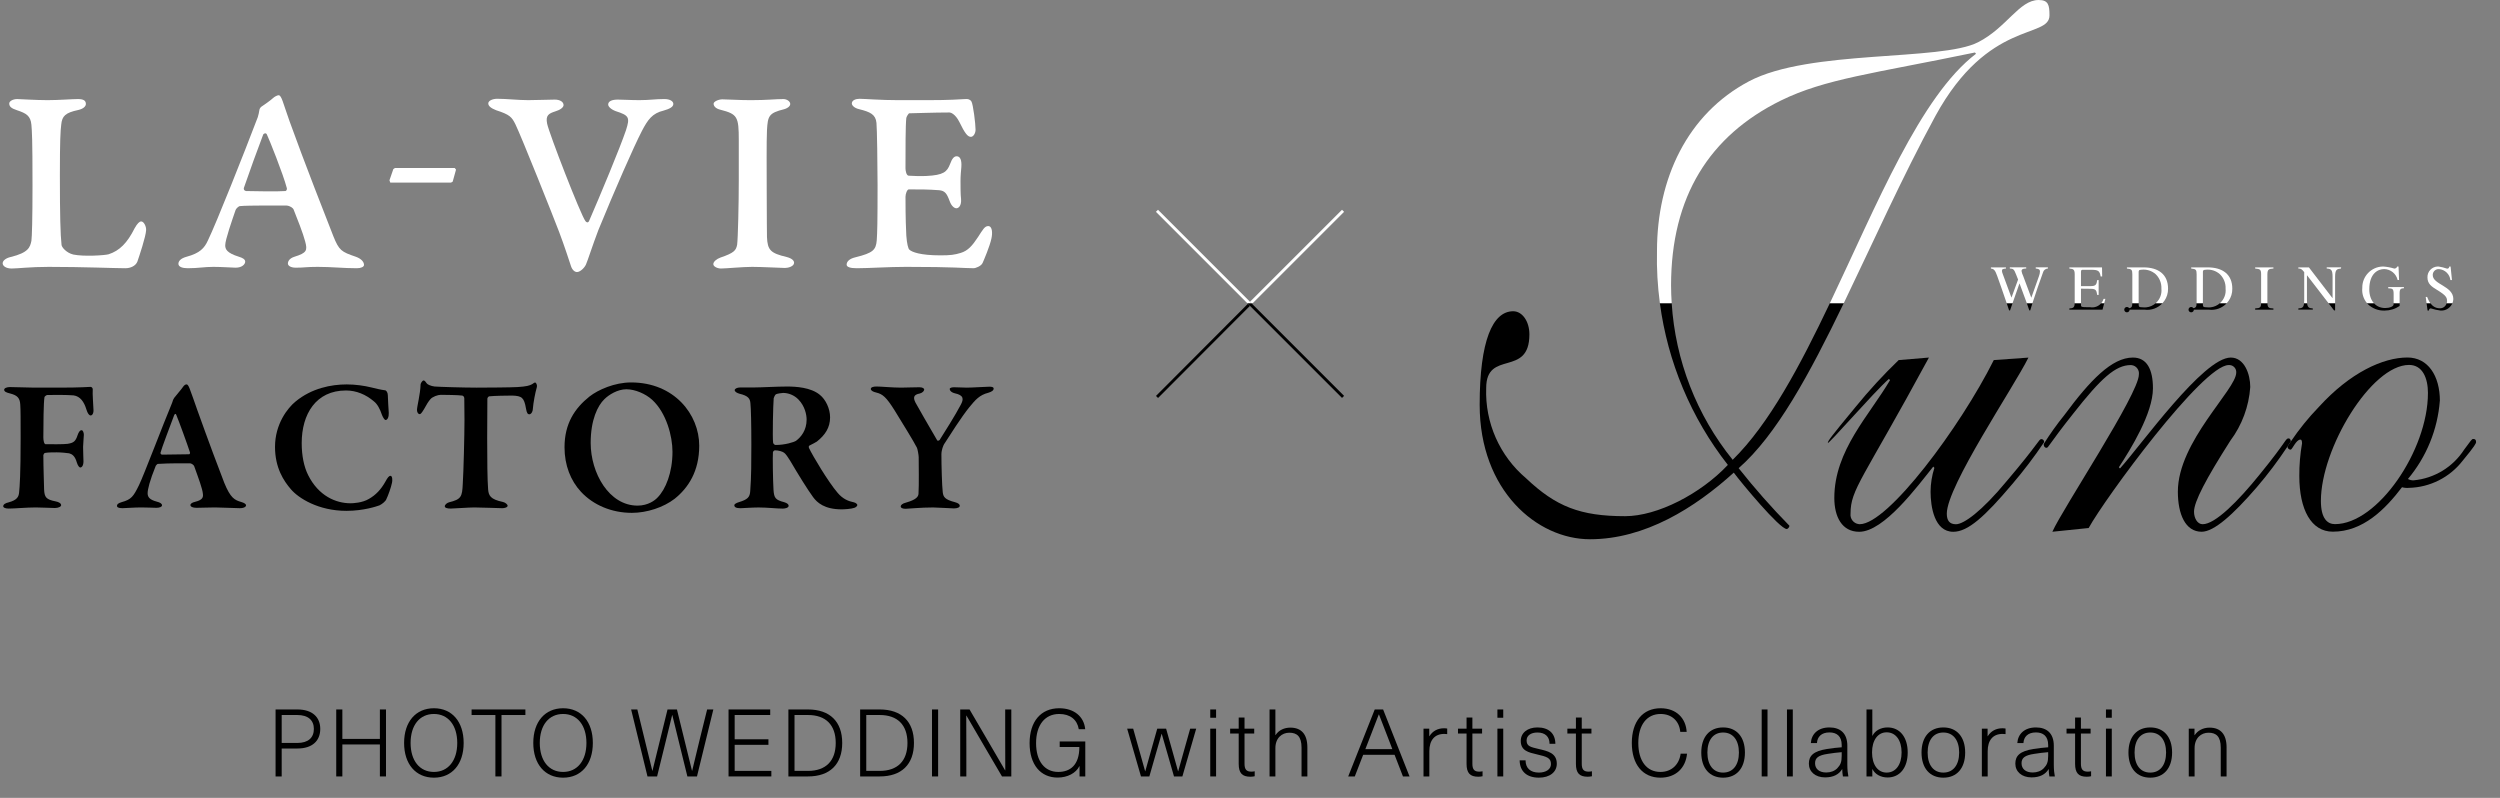 <?xml version="1.0" encoding="UTF-8"?>
<svg xmlns="http://www.w3.org/2000/svg" width="470" height="150" version="1.1" viewBox="0 0 470 150">
  <rect x="0" y="0" width="470" height="150" fill="#808080" stroke="none"/>
  <defs>
    <style>
      .cls-1, .cls-2 {
        fill: none;
      }

      .cls-2 {
        stroke: #000;
        stroke-linecap: round;
        stroke-linejoin: round;
      }

      .cls-3 {
        fill: #fff;
      }
    </style>
  </defs>
  <!-- Generator: Adobe Illustrator 28.7.1, SVG Export Plug-In . SVG Version: 1.2.0 Build 142)  -->
  <g>
    <g id="_レイヤー_1" data-name="レイヤー_1">
      <g id="_レイヤー_1-2" data-name="_レイヤー_1">
        <path class="cls-1" d="M119.856,95.057c2.019,0,3.304-1.028,3.745-1.505,1.541-1.541,2.826-4.698,2.826-8.625,0-2.9-1.138-7.303-3.817-9.763-1.247-1.138-3.23-1.982-4.845-1.982-1.653,0-3.304,1.028-4.148,1.873h0c-1.247,1.21-2.569,3.852-2.569,8.22,0,5.652,3.45,11.782,8.808,11.782Z"/>
        <path class="cls-1" d="M456.456,73.914c0-2.832-1.016-5.307-3.552-5.307-7.116,0-16.575,15.69-16.575,25.564,0,3.31,1.217,4.365,2.645,4.365,8.024,0,17.477-13.895,17.477-24.613l.005-.009h0Z"/>
        <path class="cls-1" d="M150.116,75.116c-.819-.853-1.921-1.245-2.882-1.245-.142,0-1.067.107-1.352.249-.178.107-.391.569-.427.747-.107,1.209-.25,7.436-.107,8.362.035.213.285.427.461.427,1.816,0,3.453-.534,3.843-.783.961-.712,1.993-1.993,1.993-3.985,0-.925-.32-2.526-1.529-3.772h0Z"/>
        <path class="cls-1" d="M32.736,78.07c-.641,1.708-2.348,6.191-2.562,7.045-.035.178.142.356.285.356,1.352-.036,3.985-.071,5.123-.071.036,0,.178-.142.142-.32h0c-.534-1.638-2.099-5.942-2.598-7.117-.071-.25-.285-.178-.391.107h0Z"/>
        <path class="cls-1" d="M402.759,57.77c.248.033.498.035.747.009.682-.072,1.287-.358,1.766-.779h-3.205v.275c0,.413.141.495.692.495Z"/>
        <path class="cls-1" d="M414.833,57.77c.249.033.502.035.752.009.679-.073,1.281-.359,1.758-.779h-3.202v.275c0,.413.137.495.692.495Z"/>
        <path class="cls-1" d="M344.013,57h-29.736c.687,10.738,4.671,21.032,11.467,29.442,6.849-6.711,12.69-17.719,18.269-29.442h0Z"/>
        <path class="cls-1" d="M392.949,57.756c.802.143,1.585-.169,2.084-.756h-3.81v.257c0,.482,0,.499,1.726.499h0Z"/>
        <path class="cls-1" d="M458.672,57.957c.621.034,1.141-.383,1.303-.957h-3.066c.372.506.924.957,1.763.957Z"/>
        <path class="cls-1" d="M450.002,57.203v-.203h-3.708c.522.583,1.251.911,2.123.911.782,0,1.585-.278,1.585-.708h0Z"/>
        <rect x="213.925" y="65.693" width="24.465" height=".548" transform="translate(19.737 179.498) rotate(-45.072)"/>
        <polygon points="235.388 57.122 235.51 57 235.265 57 235.388 57.122"/>
        <polygon points="234.49 57 234.613 57.123 235 57.51 252.3 74.809 252.687 74.421 235.388 57.122 235.265 57 234.49 57"/>
        <path d="M17.434,73.16c0-.213-.214-.463-.463-.427-.321,0-1.708.142-5.836.142h-4.695c-1.424,0-3.024-.107-4.59-.107-.498,0-1.067.179-1.067.499,0,.356.392.534,1.139.712,1.387.355,1.815.889,1.886,2.063.071.925.071,2.954.071,6.299,0,6.975-.178,9.11-.285,10.212-.072.855-.392,1.459-1.958,1.886-.64.142-1.031.391-1.031.747,0,.214.319.427,1.031.427,1.174,0,3.273-.213,5.088-.213,1.352,0,2.668.107,3.594.107.64,0,1.174-.249,1.174-.534,0-.356-.463-.605-1.032-.712-1.815-.356-2.099-.784-2.17-2.242,0-.605-.142-4.128-.142-6.476.035-.107.178-.392.32-.392.534-.107,1.601-.107,2.206-.107.783,0,1.85.106,2.313.178.533.142,1.103.463,1.459,1.743.213.677.498.926.64.926.285,0,.605-.321.605-1.174,0-.569-.071-1.459-.071-2.704,0-.641.142-1.814.142-2.277,0-.321-.142-.855-.427-.855-.356,0-.57.429-.747.926-.392,1.209-.783,1.459-1.886,1.636-.783.108-3.061.072-4.128.072-.285,0-.427-.677-.427-1.282,0-2.348.035-6.511.213-7.579,0-.071.321-.391.534-.391.747-.036,3.842-.036,4.946.071,1.245.178,1.957,1.211,2.384,2.598.249.819.533,1.175.818,1.175.357,0,.57-.534.534-.997-.035-1.21-.213-2.919-.142-3.95h0Z"/>
        <path d="M45.331,94.367c-1.209-.356-1.993-.713-3.167-3.595-.711-1.779-3.13-8.254-5.088-13.734-.462-1.316-1.103-3.166-1.423-3.985l-.002-.002c-.284-.712-.426-.784-.601-.784-.178,0-.427.143-.64.463-.249.392-1.246,1.53-1.601,1.993-.142.214-.249.392-.285.499-.036.178-.178.534-.249.712-1.459,3.452-5.302,13.593-6.156,15.301-1.033,2.098-1.424,2.669-3.239,3.166-.748.213-.89.462-.89.712,0,.213.213.427,1.032.427.535,0,2.171-.142,3.523-.142,1.317,0,2.206.071,2.847.071.604,0,1.067-.178,1.067-.463,0-.321-.32-.534-1.032-.712-1.316-.357-1.672-.854-1.672-1.566s.391-2.348,1.53-5.16c.071-.106.284-.355.391-.355.499-.035,2.207-.142,6.014-.107.391,0,.782.392.818.534.818,2.278,1.565,4.27,1.636,5.196.071.568.036,1.138-1.423,1.494-.677.142-.926.427-.926.605,0,.321.427.534,1.139.534.925,0,2.313-.071,3.487-.071,1.103,0,3.771.142,4.661.142.819,0,1.174-.284,1.174-.534,0-.248-.32-.462-.925-.639ZM35.724,85.08c.036.178-.106.32-.142.32-1.138,0-3.771.035-5.123.071-.143,0-.32-.178-.285-.356.214-.854,1.921-5.337,2.562-7.045.106-.285.32-.357.391-.107.499,1.175,2.064,5.479,2.598,7.117h0Z"/>
        <path d="M73.408,89.456c-.285,0-.534.321-.961,1.104-.819,1.458-1.779,2.49-3.096,3.237-1.245.747-2.988.819-3.451.819-2.775,0-6.014-1.387-7.971-5.301-.782-1.566-1.209-3.629-1.209-6.014,0-5.444,2.668-9.891,8.326-9.891,1.921,0,3.736.747,5.266,2.063.604.463,1.139,1.424,1.494,2.526.213.534.499.961.676.961.392,0,.641-.605.605-1.352-.07-1.032-.142-2.278-.177-3.309,0-.499-.285-.926-.534-.926-.818-.106-1.708-.32-2.562-.534h0c-1.281-.319-2.989-.569-4.626-.569-2.917,0-6.582.711-9.607,3.202-1.495,1.209-3.879,4.234-3.879,8.54,0,3.95,1.636,6.405,2.989,7.97,1.424,1.672,5.16,4.057,10.426,4.057,3.274,0,5.729-.855,6.227-1.033.534-.248,1.174-.818,1.281-1.138.32-.641.89-2.206,1.067-3.096.106-.39.106-1.316-.285-1.316h0Z"/>
        <path d="M100.594,71.914c-.142,0-.284.142-.569.32-.463.249-.996.427-2.74.534h0c-1.139.071-5.693.108-7.684.108-2.419,0-7.117-.142-7.899-.213-.676-.071-1.352-.392-1.459-.57-.214-.249-.356-.569-.605-.569s-.569.569-.569.747c-.035,1.779-.676,4.129-.676,4.804,0,.356.179.783.534.783.142,0,.356-.214.783-.926.462-.854.854-1.494,1.209-1.885.391-.463,1.388-.819,1.957-.819.783,0,3.381.035,4.021.142.106,0,.391.179.391.499,0,.925.036,2.1.036,4.128,0,2.74-.178,9.821-.32,11.92-.107,2.492-.285,2.954-2.598,3.523-.356.106-.783.427-.783.747,0,.285.428.427,1.104.427.604,0,3.344-.213,4.447-.213.961,0,4.981.142,5.266.142.391,0,.996-.143.996-.463,0-.215-.392-.605-.89-.712-2.385-.499-2.669-1.21-2.776-2.349-.142-1.779-.178-5.55-.178-9.642,0-3.06.036-5.766.036-7.402,0-.143.142-.427.355-.463.89-.106,3.487-.142,4.341-.142,1.78.072,2.207.357,2.562,2.42.142.89.356,1.104.605,1.104.427,0,.676-.606.676-.926.106-1.352.462-3.131.747-4.128.143-.498-.143-.926-.32-.926Z"/>
        <path d="M118.791,96.416c2.826,0,5.946-1.028,8.039-2.643,2.568-2.055,4.624-5.175,4.624-9.984,0-5.871-4.697-11.891-12.809-11.891-3.083,0-6.166,1.358-7.818,2.643-2.753,2.201-4.698,5.065-4.698,9.542,0,3.377,1.138,6.277,3.12,8.405,2.311,2.46,5.725,3.928,9.542,3.928ZM113.617,75.054h0c.844-.844,2.495-1.872,4.148-1.872,1.615,0,3.598.844,4.845,1.982,2.679,2.46,3.817,6.863,3.817,9.763,0,3.927-1.285,7.084-2.826,8.625-.441.477-1.726,1.505-3.745,1.505-5.358,0-8.808-6.13-8.808-11.782,0-4.368,1.322-7.01,2.569-8.221Z"/>
        <path d="M160.541,94.439c-1.067-.214-2.099-.641-3.059-1.779-1.781-2.064-4.697-6.975-5.374-8.398-.071-.143-.106-.427.072-.499.497-.248,1.245-.64,1.387-.747v.002c1.566-1.244,2.49-2.633,2.489-4.554,0-1.636-.819-3.344-1.921-4.234-1.708-1.423-4.554-1.565-6.192-1.565-1.921,0-4.873.177-6.191.177h-2.598c-.604,0-1.031.25-1.031.499,0,.285.393.535.89.677,1.672.391,1.992.926,2.064,1.779.106.961.177,3.986.177,7.793,0,3.025,0,6.013-.213,8.753-.072,1.137-.499,1.566-2.135,2.063-.462.142-.853.356-.853.57,0,.319.249.569,1.138.569.391,0,2.172-.142,3.417-.142,1.743,0,3.31.213,4.555.213.427,0,1.102-.143,1.102-.534,0-.25-.248-.499-.853-.677-1.637-.427-1.886-.783-1.993-2.312-.107-1.672-.179-6.405-.107-7.082.036-.178.249-.355.391-.355.677,0,1.459.248,1.708.461.285.178.819.962,1.138,1.496,1.496,2.562,3.31,5.48,4.306,6.832.748,1.032,2.135,2.312,5.374,2.312.463,0,1.815-.071,2.384-.285.249-.071.569-.321.569-.534,0-.143-.285-.427-.641-.499ZM149.652,82.873c-.39.249-2.027.783-3.843.783-.176,0-.426-.214-.461-.427-.143-.926,0-7.153.107-8.362.036-.178.249-.64.427-.747.285-.142,1.21-.249,1.352-.249.961,0,2.063.392,2.882,1.245h0c1.209,1.246,1.529,2.847,1.529,3.772,0,1.992-1.032,3.273-1.993,3.985h0Z"/>
        <path d="M185.986,72.698c-.569,0-3.203.178-4.234.178-.818,0-1.494-.071-2.384-.071-.32,0-.819.07-.819.319,0,.392.462.712.961.819,1.673.356,1.709,1.067,1.104,2.171-.889,1.743-3.381,5.692-3.95,6.582-.108.142-.392.214-.463.107-1.53-2.598-3.665-6.335-4.092-7.117-.463-.925-.392-1.495.817-1.708.534-.142.819-.498.819-.747,0-.214-.321-.427-.89-.427-1.388,0-2.455.071-3.451.071-1.638,0-3.773-.213-4.626-.213h0c-.605,0-1.068.142-1.068.463,0,.286.392.535,1.031.677,1.175.284,1.851.818,3.417,3.309,1.53,2.491,3.629,5.873,4.234,7.082.106.213.32,1.387.32,1.743,0,1.316.071,5.266-.036,6.904-.036.532-.427,1.102-2.313,1.636-.746.178-1.031.499-1.031.712,0,.321.392.463.926.463.463,0,2.811-.249,5.16-.249.819,0,3.415.178,3.914.178.713,0,1.104-.214,1.104-.499,0-.25-.249-.499-.926-.677-1.921-.497-2.17-.995-2.277-1.885-.142-1.175-.249-5.089-.249-7.082,0-.854.355-1.672.497-1.921,1.104-1.709,3.239-5.089,4.733-6.939,1.175-1.424,1.923-2.313,3.595-2.74.605-.178.996-.427.996-.783,0-.284-.32-.356-.819-.356h0Z"/>
        <path d="M325.744,86.442c-6.796-8.41-10.78-18.704-11.467-29.442h-2.22c1.47,11.035,5.845,21.546,12.78,30.404-5.089,5.417-13.223,9.638-19.32,9.638-8.435,0-13.003-1.81-18.603-7.113-4.976-4.203-7.745-10.46-7.509-16.97,0-7.335,8.124-1.92,8.124-10.107,0-2.406-1.323-4.337-3.048-4.337-3.863,0-6.303,5.533-6.303,17.592,0,16.118,10.775,25.272,20.735,25.272,10.359,0,19.725-5.906,27.037-12.524,1.422,1.931,8.635,10.602,9.962,10.602.198,0,.505-.362.505-.613-3.374-3.437-6.562-7.051-9.552-10.826,7.121-6.218,13.346-17.73,19.761-31.018h-2.612c-5.579,11.723-11.42,22.731-18.269,29.442h0Z"/>
        <path d="M378.297,91.021c2.148-2.512,4.149-5.144,5.993-7.886.002-.017.003-.037.004-.054.006-.289-.222-.526-.509-.532-.507,0-.41.706-6.513,7.886-4.769,5.777-8.121,8.123-9.549,8.123-1.219,0-1.724-.701-1.724-1.997,0-5.174,12.601-23.791,15.345-29.331l-6.511.465c-6.298,12.603-19.91,30.854-25.199,30.854-.061-.002-.124-.007-.184-.013-.975-.12-1.667-1.009-1.546-1.984,0-4.602,2.237-6.246,14.737-29.331l-5.691.476c-2.889,2.779-5.604,5.734-8.13,8.846-4.673,5.652-5.184,6.362-5.184,6.715,0,.469,8.54-9.423,11.482-12.027l.208.241c-3.861,6.59-10.473,13.197-10.473,22.142,0,3.547,1.435,6.362,4.679,6.362,4.667,0,10.975-8.588,13.924-12.255l.21.237c-.466,1.45-.707,2.961-.717,4.485,0,2.824.719,7.533,4.269,7.533,2.741,0,5.897-2.817,11.079-8.955h0Z"/>
        <polygon points="362.641 67.221 362.641 67.221 362.642 67.221 362.641 67.221"/>
        <path d="M430.674,83.006c-.002-.241-.114-.586-.413-.586-.614,0-.202.353-5.386,6.715-4.165,5.174-8.434,9.418-10.777,9.418-1.01,0-1.622-1.175-1.622-2.35,0-1.892,2.236-6.139,6.812-13.327,2.201-2.94,3.506-6.453,3.76-10.116,0-2.454-1.122-5.54-3.663-5.54-5.184,0-16.876,16.495-20.832,20.851l-.204-.232c2.234-3.414,6.404-10.142,6.404-14.838,0-3.534-1.121-5.781-3.766-5.781-3.958,0-8.038,4.257-12.902,10.83-1.396,1.731-2.688,3.541-3.87,5.424,0,.461.204.715.515.715.404,0,.305-.473,5.085-6.491,5.171-6.59,7.919-9.065,10.769-9.065.065.002.13.006.193.015.857.12,1.454.914,1.332,1.771,0,3.637-14.329,25.19-16.264,29.55h-.002l6.825-.701c3.043-5.549,21.438-30.635,26.321-30.635.069-.006.139-.006.208,0,.729.055,1.273.693,1.216,1.42,0,3.177-10.975,12.961-10.975,22.379,0,4.244,1.416,7.537,4.471,7.537,2.321,0,5.883-3.181,10.359-8.359,2.083-2.429,4.006-4.989,5.777-7.654,0-.006-.004-.011-.003-.018.203-.316.422-.621.632-.932h0Z"/>
        <path d="M464.987,82.524c-.309,0-.404.232-1.724,2.002-2.101,3.271-5.585,5.4-9.455,5.772-.388.03-.778-.056-1.117-.25,3.484-4.154,5.582-9.293,5.999-14.7l.009.017c0-4.718-2.237-8.155-6.101-8.155-4.574,0-10.777,2.832-16.67,9.311-1.942,2.001-3.692,4.176-5.254,6.485-.21.311-.429.616-.632.932,0,.006.003.011.003.018.008.318.264.574.585.576h.014c.305,0,1.014-1.89,1.834-1.89.2,0,.307.22.307.715-.353,2.019-.525,4.066-.513,6.117,0,6.358,2.242,10.481,6.301,10.481,5.691,0,9.865-4.231,13.003-8.355.43.118.878.157,1.323.116,3.942-.099,7.632-1.959,10.056-5.069,2.338-2.824,2.547-3.306,2.547-3.538,0-.353-.112-.585-.515-.585h0ZM438.974,98.536c-1.428,0-2.645-1.055-2.645-4.365,0-9.874,9.459-25.564,16.575-25.564,2.536,0,3.552,2.475,3.552,5.307l-.005.009c0,10.718-9.453,24.613-17.477,24.613h0Z"/>
        <path d="M381.509,58.356h.172c.129-.443.274-.9.418-1.356h-1.056c.184.516.349.991.466,1.356Z"/>
        <path d="M377.71,58.356h.176l.474-1.356h-1.1c.167.496.324.965.45,1.356Z"/>
        <path d="M392.949,57.756c-1.726,0-1.726-.017-1.726-.499v-.257h-1.183c-.018.847-.293.94-1.001.994v.22h6.239l-.002-.002.318-1.212h-.561c-.499.587-1.281.899-2.084.756h0Z"/>
        <line class="cls-2" x1="399.861" y1="58.214" x2="399.861" y2="58.215"/>
        <path d="M403.506,57.779c-.249.026-.499.024-.747-.009-.551,0-.692-.082-.692-.495v-.275h-1.19c-.01.758-.163.941-1.016.995v.219h3.286c1.312.182,2.559-.313,3.398-1.214h-1.273c-.479.421-1.084.707-1.766.779h0Z"/>
        <line class="cls-2" x1="411.943" y1="58.214" x2="411.943" y2="58.215"/>
        <path d="M415.585,57.779c-.25.026-.503.024-.752-.009-.555,0-.692-.082-.692-.495v-.275h-1.178c-.011.758-.174.941-1.02.995v.219h3.279c1.315.185,2.566-.31,3.407-1.214h-1.286c-.476.42-1.078.706-1.758.779Z"/>
        <path d="M423.97,57.981h0v.233h3.434v-.22c-.828-.024-1.113-.141-1.131-.994h-1.184c-.013.77-.182.956-1.118.981h0Z"/>
        <polygon points="438.801 58.353 438.999 58.353 438.999 57 437.759 57 438.801 58.353"/>
        <path d="M432.088,57.989v.22h2.719v-.22c-.714-.021-.997-.221-1.075-.989h-.566c-.072.794-.345.942-1.078.989h0Z"/>
        <path d="M450.002,57.203c0,.43-.803.708-1.585.708-.872,0-1.601-.328-2.123-.911h-1.294c.026.032.044.069.072.1.853.869,2.031,1.336,3.247,1.291,1.001-.004,1.979-.305,2.808-.867v-.524h-1.125v.203h0Z"/>
        <path d="M458.672,57.957c-.839,0-1.391-.451-1.763-.957h-.714l.189,1.379h.251c0-.009-.002-.019-.002-.028-.006-.203.154-.373.357-.379.583.194,1.182.332,1.79.407.042.005.085.007.128.009.961.032,1.794-.549,2.142-1.388h-1.075c-.163.574-.682.991-1.303.957h0Z"/>
        <g>
          <polygon class="cls-3" points="235.51 57 252.687 39.823 252.3 39.436 235 56.735 235.265 57 235.51 57"/>
          <polygon class="cls-3" points="235.265 57 235 56.735 217.7 39.436 217.313 39.823 234.49 57 235.265 57"/>
          <path class="cls-3" d="M2.2,50.481c1.133,0,3.448-.309,6.948-.309,6.382,0,12.609.257,14.41.257,1.029,0,1.956-.464,2.265-1.236.36-1.029,1.594-4.734,1.646-5.918.052-.669-.412-1.647-.926-1.647-.31,0-.721.361-1.236,1.287-1.389,2.779-2.831,4.22-4.889,4.889-.721.205-4.631.462-6.639.051-1.286-.309-2.213-1.389-2.213-1.853-.206-1.853-.309-5.455-.309-12.969,0-6.588.103-8.441.257-9.624.155-1.595.772-2.213,3.191-2.728.925-.206,1.44-.669,1.44-1.132,0-.617-.412-.926-1.493-.926-1.028,0-3.654.206-5.712.206s-5.455-.206-5.712-.206v.002c-.823,0-1.492.412-1.492.823,0,.566.36.927,1.493,1.287,1.698.566,2.521,1.029,2.676,2.727.103,1.389.206,2.214.206,11.528,0,6.124-.103,9.572-.206,10.293-.258,1.183-.515,2.213-3.912,3.036-.875.206-1.493.669-1.493,1.184,0,.463.567.978,1.7.978Z"/>
          <path class="cls-3" d="M35.291,50.427c2.007,0,3.087-.257,4.837-.257,1.544,0,3.603.154,4.169.154,1.235,0,1.801-.67,1.801-1.132s-.515-.72-1.183-.926c-2.316-.721-2.573-1.44-2.573-2.161,0-1.03,1.286-4.684,1.955-6.639.102-.257.566-.721.823-.721,1.544-.154,7.771-.103,8.749-.103.67.051,1.235.463,1.338.772.617,1.544,1.801,4.53,2.162,5.97.462,1.699.308,2.161-2.008,2.882-.979.309-1.236.876-1.236,1.287,0,.361.463.772,1.493.772,1.698,0,1.853-.154,4.117-.154,2.573,0,4.837.257,7.36.257.772,0,1.338-.258,1.338-.618,0-.515-.412-1.133-1.545-1.544-2.726-.927-3.138-1.183-4.219-3.86-1.236-3.139-5.558-14.151-8.234-21.614h0c-1.235-3.45-1.493-4.89-2.059-4.89-.206,0-.771.257-1.08.567-.514.463-1.543,1.184-2.161,1.596-.103.052-.36.412-.36.566-.053.464-.206,1.029-.309,1.39-2.625,6.895-7.771,19.864-9.367,23.158-.669,1.491-1.544,2.418-4.014,3.087-1.132.309-1.543.824-1.543,1.338,0,.566.772.823,1.75.823h0ZM45.84,35.349c1.03-2.985,2.625-7.411,3.654-10.087.154-.206.515-.309.669,0,.412.823,3.088,7.514,3.757,10.087h0c.103.205-.103.566-.257.566-.927.103-6.536.051-7.41,0-.36-.051-.464-.36-.412-.566h0Z"/>
          <polygon class="cls-3" points="73.37 34.324 84.803 34.324 85.106 34.148 85.734 31.886 85.483 31.584 74.25 31.584 73.948 31.784 73.219 33.895 73.37 34.322 73.37 34.324"/>
          <path class="cls-3" d="M93.289,20.73c2.573.824,2.934,1.287,3.603,2.625,1.133,2.317,7.205,17.55,8.234,20.277.977,2.573,1.956,5.61,2.213,6.382.207.669.67,1.132,1.133,1.132.617,0,1.441-.823,1.698-1.44.309-.669,1.235-3.603,2.316-6.433,3.138-7.668,6.639-15.645,8.182-18.63,1.132-2.161,1.956-3.345,4.117-3.859,1.081-.31,1.802-.67,1.802-1.236,0-.515-.618-.926-1.699-.926-1.698,0-2.728.206-4.683.206-1.75,0-2.933-.103-4.066-.103-.978,0-1.801.257-1.801.926,0,.361.463.876,1.39,1.236,2.572.823,2.726,1.183,1.955,3.602-1.132,3.345-4.889,12.352-6.948,17.086-.205.36-.462.257-.668,0-.926-1.235-6.845-16.52-7.205-18.321-.309-1.544.257-1.905,1.543-2.316.876-.257,1.545-.72,1.545-1.183,0-.566-.617-1.029-1.647-1.029-1.389,0-3.139.103-4.992.103-1.903,0-4.117-.257-5.815-.257v-.003c-.875,0-1.699.36-1.699.874s.566.927,1.492,1.287Z"/>
          <path class="cls-3" d="M138.582,46.003c-.206,1.081-.566,1.544-3.139,2.419-.72.257-1.338.772-1.338,1.235s.772.823,1.44.823c.927,0,4.066-.309,5.867-.309,1.751,0,5.662.206,6.176.206.618,0,1.699-.309,1.699-.978,0-.412-.412-.824-1.39-1.081-3.037-.721-3.603-1.287-3.706-3.757,0-.669-.051-3.397-.051-9.006,0-3.5-.052-8.955.051-11.065.154-2.676.309-3.242,3.242-3.963.41-.103,1.131-.463,1.131-.978s-.668-.926-1.286-.926c-1.492,0-3.036.206-6.124.206-2.264,0-4.374-.154-5.352-.154-.72,0-1.646.412-1.646.823,0,.463.411.926,1.286,1.132,3.191.824,3.448,1.287,3.448,5.713h0v7.67c0,4.219-.155,10.909-.309,11.99h0Z"/>
          <path class="cls-3" d="M161.073,50.427c2.214,0,6.022-.257,9.264-.257,9.366,0,10.859.257,12.763.257.207,0,1.39-.36,1.647-1.029.206-.463,1.337-3.088,1.646-4.58.206-.927.206-2.316-.618-2.316-.668,0-1.029.72-1.904,2.058-1.08,1.647-1.903,2.574-3.242,2.985-1.183.36-1.904.463-3.859.463-3.705,0-5.352-.617-5.815-1.081-.206-.155-.462-1.132-.566-2.625-.051-1.132-.154-3.036-.154-7.308,0-.566.309-1.389.618-1.389,2.315,0,3.602,0,5.712.154,1.08.103,1.44.618,1.955,2.007.36,1.029.926,1.39,1.286,1.39s.978-.412.875-1.75c-.103-.824-.103-2.265-.103-3.397,0-.977.102-1.955.154-2.573.103-1.337-.207-2.058-.875-2.058-.515,0-.876.462-1.236,1.44-.565,1.493-1.235,2.111-4.477,2.265-.824.052-2.831,0-3.294-.051-.464,0-.618-.978-.618-1.389,0-3.551,0-8.08.154-9.469.051-.257.412-.875.566-.875.72,0,4.632-.154,7.565-.154.206,0,1.081.258,1.853,1.801,1.028,2.111,1.543,2.78,2.161,2.78.463,0,.875-.669.875-1.338,0-1.133-.463-4.787-.772-5.301-.257-.413-.668-.515-1.183-.464-1.235.052-2.676.206-7.205.206h-5.3c-3.397,0-6.485-.257-7.359-.257-.67,0-1.442.257-1.442.875,0,.36.464.875,1.39,1.081,2.059.515,3.088.977,3.242,2.573.103.926.206,7.977.206,11.682,0,7.154-.051,8.852-.154,10.396-.155,1.801-.669,2.368-4.014,3.191-1.081.256-1.647.771-1.647,1.389,0,.412.618.669,1.905.669h0Z"/>
          <path class="cls-3" d="M314.159,53.696h0c0-16.749,7.226-28.181,20.64-34.793,8.34-4.094,17.385-5.069,36.49-9.035l.198.243c-10.465,7.97-18.639,28.328-27.473,46.889h2.612c5.394-11.172,10.922-23.599,17.234-35.204,9.953-18.189,21.44-14.454,21.44-18.905,0-1.931-.2-2.89-2.034-2.89-3.659,0-5.988,5.183-11.375,7.933-7.022,3.618-31.708,1.321-43.093,7.356-11.585,6.142-17.285,18.292-17.285,31.907v-.003c-.081,3.296.113,6.572.544,9.806h2.22c-.07-1.098-.117-2.199-.118-3.304h0Z"/>
          <path class="cls-3" d="M379.665,53.272c.35.936.928,2.466,1.378,3.728h1.056c.616-1.945,1.341-3.965,1.982-5.764.097-.433.477-.74.919-.749h.002l.002-.225h-2.288v.22c.387.052.797.082.797.56-.016.295-.078.586-.183.861l-1.445,4.072-1.529-4.094c-.147-.295-.251-.607-.309-.93,0-.435.519-.469.881-.469v-.22h-3.085v.22c.622.026.788.086,1.173,1.102l.383.973-1.243,3.396-1.664-4.515c-.069-.167-.112-.346-.126-.529,0-.323.233-.388.751-.422v-.22h-2.828v.22c.65.065.822.422,1.19,1.408.346.956,1.16,3.264,1.781,5.105h1.1l1.305-3.728h0Z"/>
          <path class="cls-3" d="M391.223,54.27l1.785.022c.955.017,1.127.185,1.268,1.158h.269v-2.794h-.269c-.128.843-.248,1.136-1.268,1.136h-1.785v-2.66c0-.409.139-.409.379-.409h1.567c1.274,0,1.576.185,1.75,1.253h.291l-.031-1.709h-6.14v.22c.73.069,1.005.14,1.005,1.102v5.325c0,.032-.003.056-.004.086h1.183v-2.73h0Z"/>
          <path class="cls-3" d="M395.807,56.189h-.33c-.09.309-.247.579-.444.811h.561l.213-.811h0Z"/>
          <path class="cls-3" d="M402.065,51.176c0-.241,0-.469.545-.469.967-.108,1.936.2,2.662.848.73.71,1.119,1.698,1.073,2.716.113,1.07-.321,2.069-1.073,2.729h1.273c.529-.567.898-1.293,1.013-2.12.028-.202.041-.409.037-.613,0-2.686-1.834-3.999-4.618-3.999h-3.116v.22c.894.082,1.018.22,1.018,1.102v5.325c0,.031-.002.056-.002.085h1.19l-.002-5.824h0Z"/>
          <path class="cls-3" d="M414.147,51.176c0-.241,0-.469.547-.469.962-.105,1.924.202,2.645.848.73.71,1.12,1.698,1.071,2.716.115,1.069-.317,2.068-1.067,2.729h1.286c.525-.564.891-1.285,1.007-2.105.029-.209.042-.418.038-.628,0-2.686-1.836-3.999-4.615-3.999h-3.116v.22c.897.082,1.022.22,1.022,1.102v5.325c0,.031-.002.056-.002.085h1.179l.006-5.824h-.001Z"/>
          <path class="cls-3" d="M426.269,56.914v-5.325c0-.969.291-1.05,1.135-1.102v-.22h-3.434v.22c.955.069,1.121.22,1.121,1.102v5.312c0,.036-.002.065-.003.099h1.184c0-.03-.004-.054-.004-.086h0Z"/>
          <path class="cls-3" d="M433.705,56.446v-4.675h.027l4.027,5.229h1.24v-4.97c0-1.41.375-1.461,1.102-1.543h0l.036-.225h-2.717v.22c.78.062,1.102.17,1.102,1.543v4.012h-.025l-4.425-5.772h-1.983v.22c.441,0,.631.064,1.102.684v5.277c0,.218-.009.394-.024.554h.566c-.016-.161-.027-.338-.027-.554h-.001Z"/>
          <path class="cls-3" d="M445.426,54.386c0-3.05,1.699-3.801,2.801-3.801,1.216.024,2.259.874,2.528,2.06h.269l-.099-2.54h-.251c-.075.235-.296.394-.542.39-.671-.209-1.365-.338-2.067-.39h-.094c-2.178.047-3.906,1.851-3.86,4.029-.105,1.04.223,2.067.889,2.866h1.294c-.549-.612-.868-1.506-.868-2.614h0Z"/>
          <path class="cls-3" d="M451.127,55.101c0-.845.294-.876.809-.91h-.001v-.225h-2.949v.232c.795.043,1.016.065,1.016,1.07v1.732h1.125v-1.899h0Z"/>
          <path class="cls-3" d="M461.226,56.216c0-2.455-3.87-2.714-3.87-4.5,0-.032,0-.065.002-.097.041-.607.566-1.068,1.173-1.027,1.115.089,2.014.949,2.147,2.06h.293l-.261-2.547h-.238c-.027.134-.08.407-.404.407-.525-.185-1.066-.321-1.617-.407-.057-.002-.114-.004-.171-.002-1.096.037-1.955.952-1.919,2.047,0,1.197.749,1.718,1.807,2.357,1.697,1.027,1.882,1.436,1.882,2.129,0,.028,0,.058-.002.086-.005.1-.045.186-.072.278h1.075c.101-.243.167-.505.176-.784h-.001Z"/>
          <path class="cls-3" d="M456.298,55.82h-.265l.162,1.18h.714c-.321-.437-.509-.914-.611-1.18h0Z"/>
        </g>
        <g>
          <path d="M55.912,133.379c2.812,0,4.297,1.451,4.297,3.661,0,2.229-1.485,3.679-4.297,3.679h-2.954v5.253h-1.15v-12.593h4.104ZM52.958,139.675h2.935c2.052,0,3.114-.99,3.114-2.636,0-1.626-1.062-2.617-3.114-2.617h-2.935v5.253Z"/>
          <path d="M71.419,145.972v-6.013h-7.056v6.013h-1.15v-12.593h1.15v5.536h7.056v-5.536h1.149v12.593h-1.149Z"/>
          <path d="M87.168,139.675c0,3.98-2.176,6.527-5.589,6.527s-5.607-2.547-5.607-6.527,2.194-6.525,5.607-6.525,5.589,2.546,5.589,6.525ZM77.192,139.675c0,3.325,1.697,5.448,4.386,5.448,2.67,0,4.386-2.122,4.386-5.448s-1.716-5.448-4.386-5.448c-2.689,0-4.386,2.123-4.386,5.448Z"/>
          <path d="M94.283,134.422v11.549h-1.149v-11.549h-4.475v-1.043h10.116v1.043h-4.492Z"/>
          <path d="M111.454,139.675c0,3.98-2.176,6.527-5.589,6.527s-5.607-2.547-5.607-6.527,2.194-6.525,5.607-6.525,5.589,2.546,5.589,6.525ZM101.478,139.675c0,3.325,1.697,5.448,4.386,5.448,2.67,0,4.386-2.122,4.386-5.448s-1.716-5.448-4.386-5.448c-2.689,0-4.386,2.123-4.386,5.448Z"/>
          <path d="M129.229,145.972l-1.415-5.748c-.478-1.928-.955-3.855-1.415-5.783h-.035c-.461,1.928-.937,3.855-1.415,5.783l-1.415,5.748h-1.804l-3.077-12.593h1.168l1.308,5.359c.514,2.052,1.009,4.103,1.504,6.155h.036c.512-2.052,1.008-4.138,1.52-6.19l1.309-5.323h1.769l1.309,5.323c.512,2.052,1.008,4.138,1.52,6.19h.036l1.485-6.155,1.327-5.359h1.168l-3.077,12.593h-1.806Z"/>
          <path d="M138.116,134.422v4.563h6.349v1.043h-6.349v4.9h6.897v1.043h-8.048v-12.593h7.836v1.043h-6.686.001Z"/>
          <path d="M151.898,133.379c4.103,0,6.438,2.264,6.438,6.296s-2.335,6.296-6.438,6.296h-3.679v-12.593h3.679ZM149.37,144.928h2.529c3.36,0,5.217-1.875,5.217-5.253s-1.857-5.253-5.217-5.253h-2.529v10.506h0Z"/>
          <path d="M165.386,133.379c4.103,0,6.438,2.264,6.438,6.296s-2.335,6.296-6.438,6.296h-3.679v-12.593h3.679ZM162.857,144.928h2.529c3.36,0,5.217-1.875,5.217-5.253s-1.857-5.253-5.217-5.253h-2.529v10.506h0Z"/>
          <path d="M175.217,145.972v-12.593h1.15v12.593h-1.15Z"/>
          <path d="M188.376,145.972l-3.273-5.588c-1.166-1.982-2.281-3.927-3.413-5.854h-.036c0,2.104.018,4.191.018,6.295v5.147h-1.15v-12.593h1.751l3.271,5.589c1.168,1.981,2.282,3.925,3.414,5.854h.035c-.017-2.105-.017-4.193-.017-6.296v-5.147h1.149v12.593h-1.75,0Z"/>
          <path d="M204.015,137.094h-1.203c-.301-1.804-1.627-2.866-3.679-2.866-2.706,0-4.35,2.088-4.35,5.483,0,3.377,1.591,5.412,4.174,5.412,2.192,0,3.961-1.238,3.961-4.687h-3.696v-1.044h4.811v6.58h-1.079v-1.928h-.036c-.637,1.308-2.245,2.139-4.085,2.139-3.218,0-5.27-2.44-5.27-6.473,0-4.068,2.122-6.561,5.571-6.561,2.777,0,4.669,1.556,4.882,3.944h0Z"/>
          <path d="M220.711,145.972l-1.168-4.068c-.389-1.327-.76-2.6-1.132-3.927h-.036c-.371,1.327-.743,2.6-1.132,3.927l-1.166,4.068h-1.574l-2.6-8.985h1.132l1.096,3.892c.389,1.344.778,2.759,1.15,4.103h.035l1.115-3.98,1.132-4.015h1.663l1.132,4.015,1.113,3.98h.036c.372-1.344.76-2.759,1.149-4.103l1.097-3.892h1.132l-2.6,8.985h-1.574,0Z"/>
          <path d="M227.528,134.936v-1.557h1.096v1.557h-1.096ZM227.528,145.972v-8.985h1.096v8.985h-1.096Z"/>
          <path d="M235.883,144.999v.937c-.23.053-.548.089-.813.089-1.54,0-2.194-.69-2.194-2.423v-5.695h-1.61v-.92h1.61v-2.086h1.096v2.086h1.822v.92h-1.822v5.678c0,1.061.354,1.485,1.292,1.485.229,0,.477-.036.618-.071h.001Z"/>
          <path d="M239.809,138.19c.618-.955,1.68-1.397,2.776-1.397,2.069,0,3.201,1.238,3.201,3.714v5.465h-1.096v-5.412c0-2.122-.867-2.812-2.3-2.812-1.397,0-2.617,1.008-2.617,2.901v5.323h-1.096v-12.593h1.096v4.811h.036Z"/>
          <path d="M256.275,141.903l-1.574,4.068h-1.238l4.988-12.593h1.573l4.97,12.593h-1.238l-1.574-4.068h-5.907,0ZM261.263,139.534c-.69-1.786-1.327-3.413-2.016-5.217h-.036c-.69,1.804-1.309,3.431-2.016,5.217l-.512,1.309h5.076l-.495-1.309h-.001Z"/>
          <path d="M272.076,136.969v1.043c-.14-.017-.371-.036-.565-.036-1.786,0-2.795,1.168-2.795,3.255v4.74h-1.096v-8.985h1.079v1.415h.035c.602-.973,1.557-1.485,2.742-1.485.195,0,.425.017.601.053h-.001Z"/>
          <path d="M278.72,144.999v.937c-.23.053-.548.089-.813.089-1.54,0-2.194-.69-2.194-2.423v-5.695h-1.61v-.92h1.61v-2.086h1.096v2.086h1.822v.92h-1.822v5.678c0,1.061.354,1.485,1.292,1.485.229,0,.477-.036.618-.071h0Z"/>
          <path d="M281.513,134.936v-1.557h1.096v1.557h-1.096ZM281.513,145.972v-8.985h1.096v8.985h-1.096Z"/>
          <path d="M292.411,139.834h-1.096c0-1.361-.849-2.122-2.281-2.122-1.238,0-2.035.584-2.035,1.485,0,1.097.708,1.239,2.264,1.61,1.68.389,3.414.743,3.414,2.777,0,1.556-1.309,2.617-3.361,2.617-2.264,0-3.59-1.168-3.625-3.255h1.113c0,1.468.92,2.3,2.511,2.3,1.345,0,2.264-.637,2.264-1.591,0-1.185-.777-1.397-2.67-1.839-1.503-.355-3.007-.655-3.007-2.53,0-1.521,1.291-2.529,3.131-2.529,2.122,0,3.36,1.113,3.377,3.077h0Z"/>
          <path d="M299.281,144.999v.937c-.23.053-.548.089-.813.089-1.54,0-2.194-.69-2.194-2.423v-5.695h-1.61v-.92h1.61v-2.086h1.096v2.086h1.822v.92h-1.822v5.678c0,1.061.354,1.485,1.292,1.485.229,0,.477-.036.618-.071h0Z"/>
          <path d="M317.092,137.589h-1.203c-.176-2.035-1.609-3.361-3.696-3.361-2.6,0-4.191,2.069-4.191,5.448s1.574,5.448,4.156,5.448c2.069,0,3.52-1.345,3.803-3.431h1.202c-.265,2.706-2.122,4.51-5.006,4.51-3.324,0-5.376-2.477-5.376-6.527s2.069-6.525,5.412-6.525c2.989,0,4.758,1.909,4.9,4.439h0Z"/>
          <path d="M328.047,141.48c0,2.935-1.557,4.722-4.104,4.722s-4.103-1.787-4.103-4.722,1.556-4.722,4.103-4.722,4.104,1.786,4.104,4.722ZM320.99,141.48c0,2.334,1.096,3.767,2.954,3.767s2.972-1.432,2.972-3.767-1.115-3.768-2.972-3.768-2.954,1.432-2.954,3.768Z"/>
          <path d="M331.197,145.972v-12.593h1.096v12.593h-1.096Z"/>
          <path d="M335.95,145.972v-12.593h1.096v12.593h-1.096Z"/>
          <path d="M347.299,140.206v3.555c0,.92.089,1.698.195,2.211h-1.026c-.088-.425-.123-.955-.123-1.362h-.036c-.584.973-1.627,1.54-3.201,1.54-1.839,0-3.042-1.079-3.042-2.583,0-1.468.831-2.352,3.414-2.759.831-.142,1.963-.265,2.759-.318v-.425c0-1.68-.956-2.37-2.3-2.37-1.521,0-2.281.831-2.352,1.998h-1.149c.106-1.68,1.327-2.935,3.502-2.935,2.016,0,3.36,1.079,3.36,3.449h-.001ZM346.238,141.408c-.761.053-1.857.195-2.617.319-1.804.265-2.388.777-2.388,1.769,0,1.043.778,1.733,2.105,1.733.831,0,1.574-.283,2.069-.796.601-.637.831-1.132.831-2.335v-.69h0Z"/>
          <path d="M352.034,138.313c.459-.937,1.538-1.556,2.829-1.556,2.317,0,3.785,1.839,3.785,4.704s-1.468,4.705-3.785,4.705c-1.291,0-2.37-.619-2.829-1.557h-.036v1.362h-1.096v-12.593h1.096v4.934h.036ZM351.945,141.461c0,2.3,1.079,3.785,2.742,3.785,1.716,0,2.812-1.485,2.812-3.785s-1.096-3.784-2.812-3.784c-1.663,0-2.742,1.485-2.742,3.784Z"/>
          <path d="M369.453,141.48c0,2.935-1.557,4.722-4.104,4.722s-4.103-1.787-4.103-4.722,1.556-4.722,4.103-4.722,4.104,1.786,4.104,4.722ZM362.396,141.48c0,2.334,1.096,3.767,2.954,3.767s2.972-1.432,2.972-3.767-1.115-3.768-2.972-3.768-2.954,1.432-2.954,3.768Z"/>
          <path d="M377.044,136.969v1.043c-.14-.017-.371-.036-.565-.036-1.786,0-2.795,1.168-2.795,3.255v4.74h-1.096v-8.985h1.079v1.415h.035c.602-.973,1.557-1.485,2.742-1.485.195,0,.425.017.601.053h-.001Z"/>
          <path d="M386.115,140.206v3.555c0,.92.089,1.698.195,2.211h-1.026c-.088-.425-.123-.955-.123-1.362h-.036c-.584.973-1.627,1.54-3.201,1.54-1.839,0-3.042-1.079-3.042-2.583,0-1.468.831-2.352,3.414-2.759.831-.142,1.963-.265,2.759-.318v-.425c0-1.68-.956-2.37-2.3-2.37-1.521,0-2.281.831-2.352,1.998h-1.149c.106-1.68,1.327-2.935,3.502-2.935,2.016,0,3.36,1.079,3.36,3.449h-.001ZM385.055,141.408c-.761.053-1.857.195-2.617.319-1.804.265-2.388.777-2.388,1.769,0,1.043.778,1.733,2.105,1.733.831,0,1.574-.283,2.069-.796.601-.637.831-1.132.831-2.335v-.69h0Z"/>
          <path d="M393.125,144.999v.937c-.23.053-.548.089-.813.089-1.54,0-2.194-.69-2.194-2.423v-5.695h-1.61v-.92h1.61v-2.086h1.096v2.086h1.822v.92h-1.822v5.678c0,1.061.354,1.485,1.292,1.485.229,0,.477-.036.618-.071h0Z"/>
          <path d="M395.919,134.936v-1.557h1.096v1.557h-1.096ZM395.919,145.972v-8.985h1.096v8.985h-1.096Z"/>
          <path d="M408.355,141.48c0,2.935-1.557,4.722-4.104,4.722s-4.103-1.787-4.103-4.722,1.556-4.722,4.103-4.722,4.104,1.786,4.104,4.722ZM401.298,141.48c0,2.334,1.096,3.767,2.954,3.767s2.972-1.432,2.972-3.767-1.115-3.768-2.972-3.768-2.954,1.432-2.954,3.768Z"/>
          <path d="M418.596,140.507v5.465h-1.096v-5.412c0-2.122-.867-2.812-2.3-2.812-1.397,0-2.617,1.008-2.617,2.901v5.323h-1.096v-8.985h1.079v1.221h.035c.549-.849,1.557-1.414,2.795-1.414,2.069,0,3.201,1.238,3.201,3.714h-.001Z"/>
        </g>
      </g>
    </g>
  </g>
</svg>